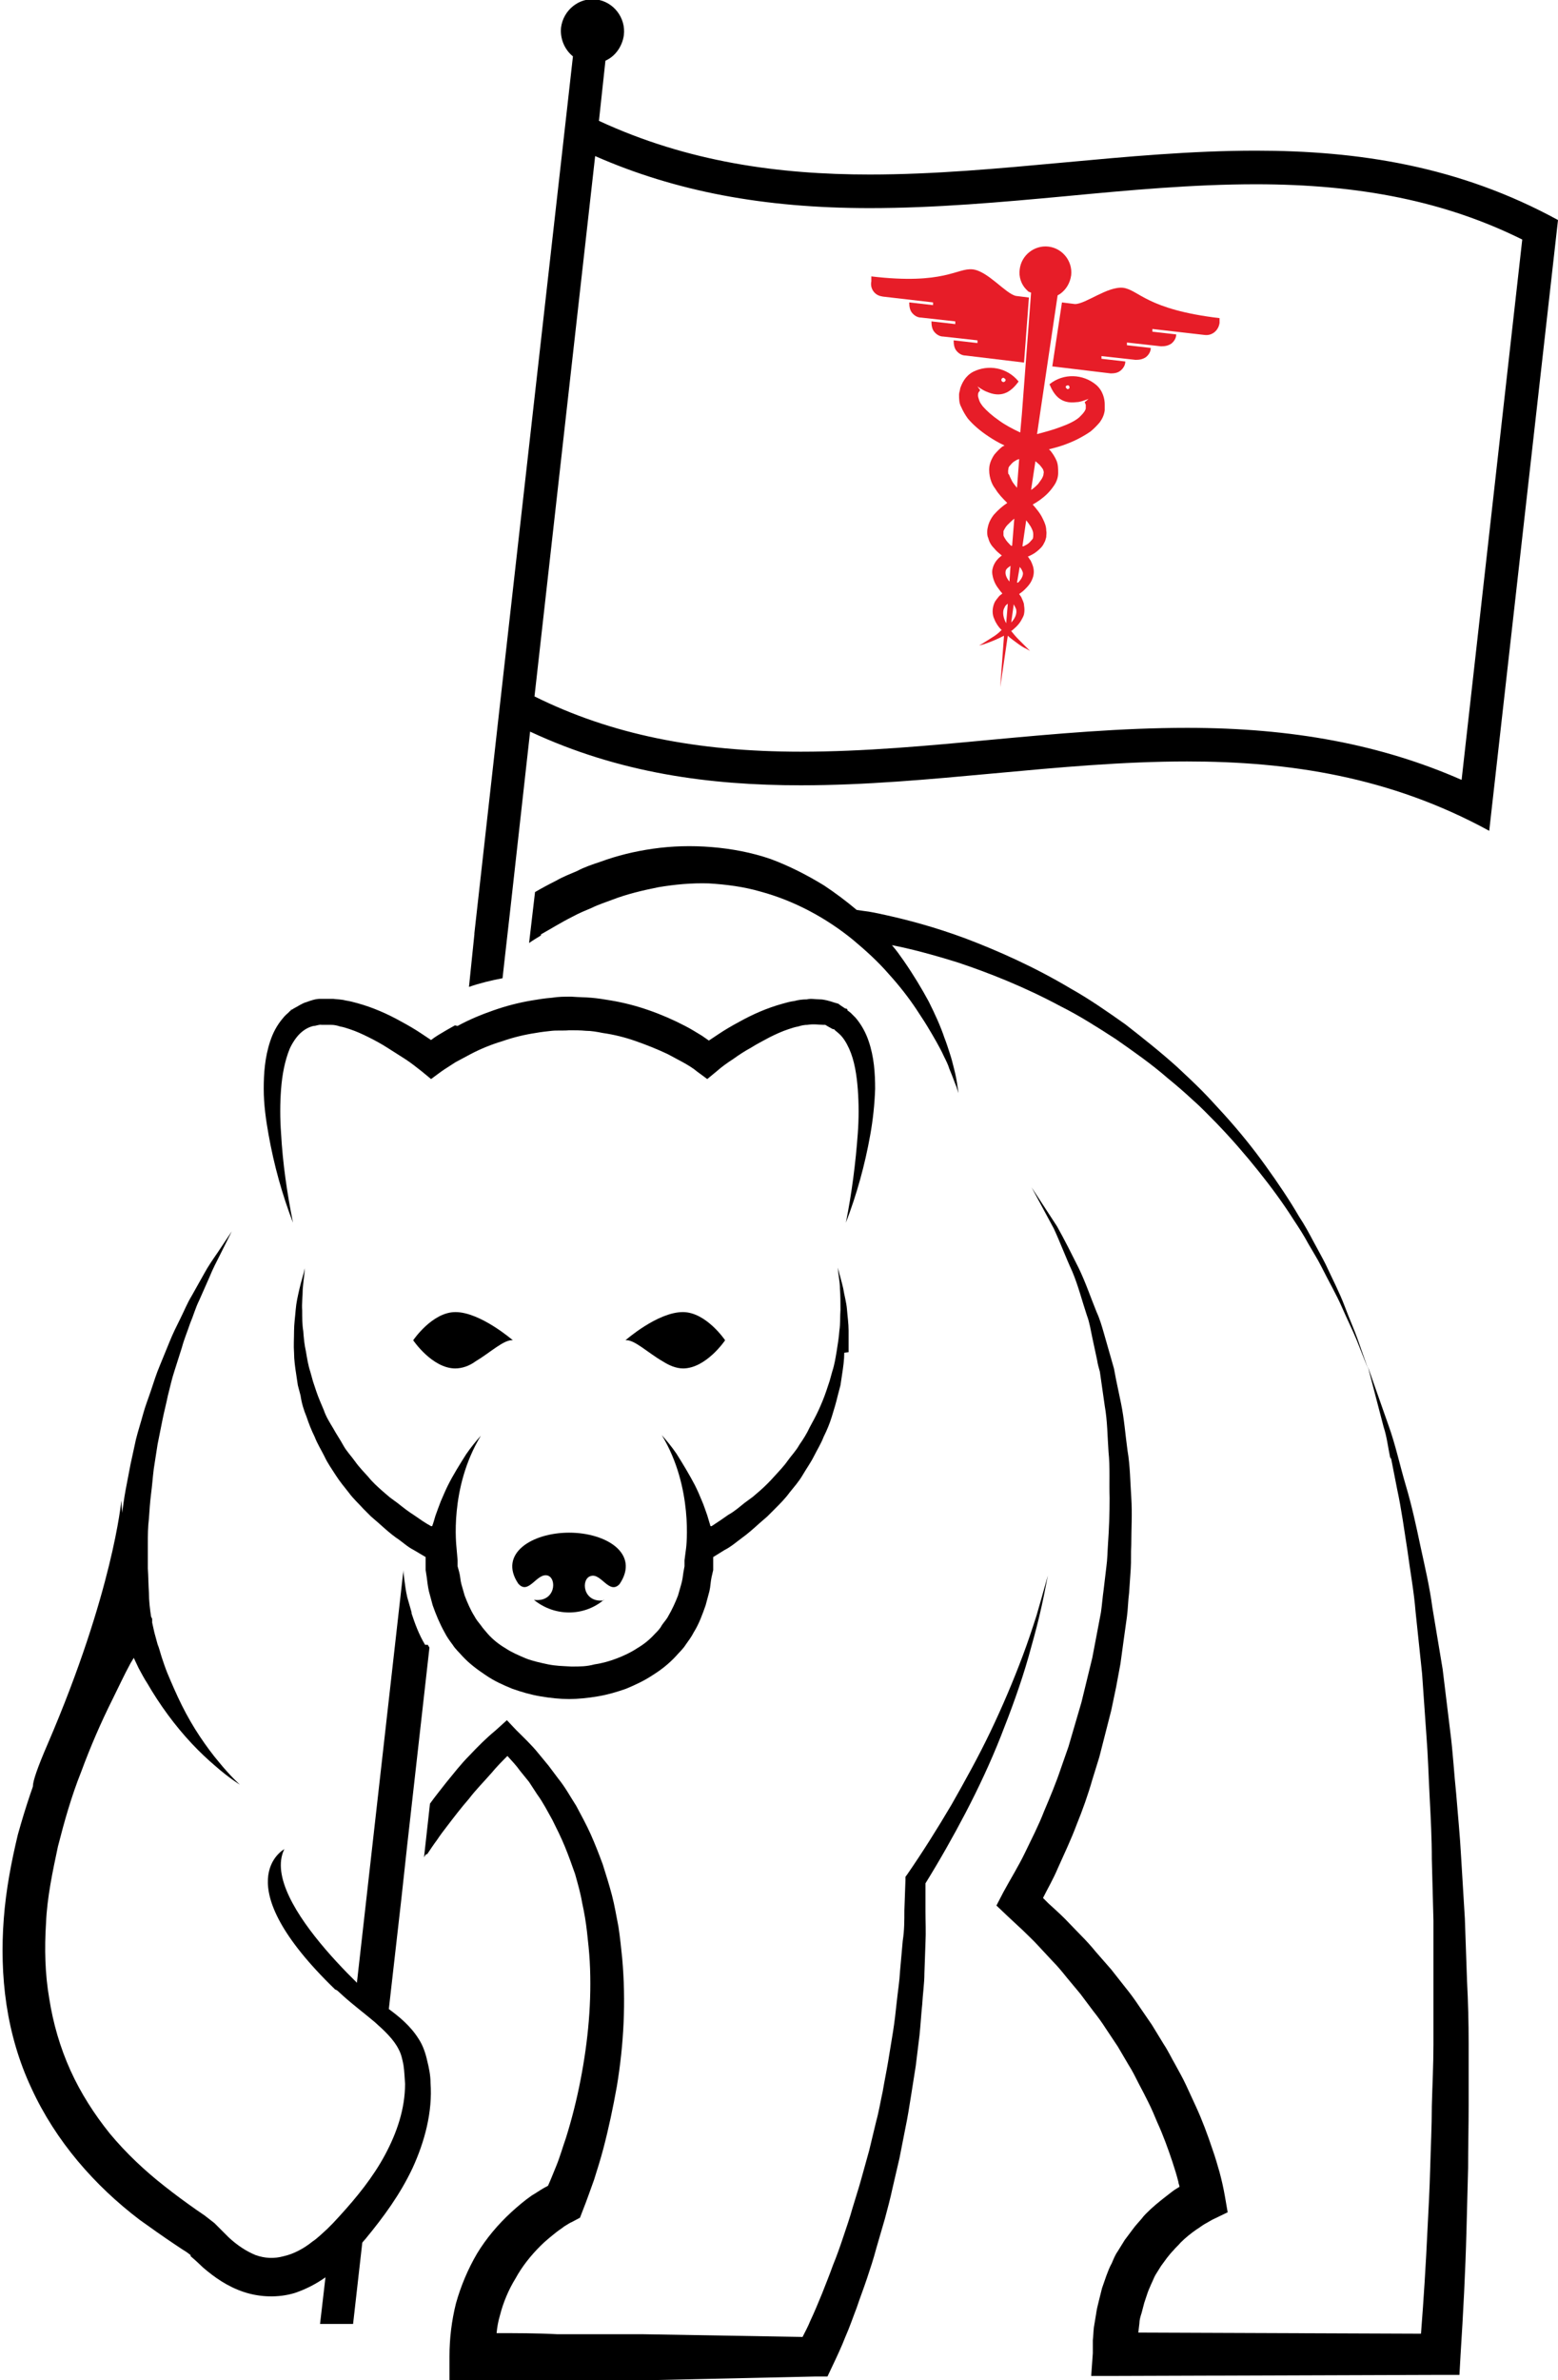 <svg xmlns="http://www.w3.org/2000/svg" id="Layer_1" viewBox="0 0 28.77 43.92"><defs><style>.cls-1{fill:#e71d28;}</style></defs><g><path d="M7.85,30.35c-.12-.2-.19-.4-.25-.58v-.02l-.08-.28h0c-.03-.13-.04-.23-.05-.3h0l-.02-.16v-.04h0l-.87,7.71c-.22-.16-.44-.32-.64-.52-.35-.34-.64-.74-.88-1.18,.18,.46,.42,.92,.75,1.31,.16,.2,.34,.37,.53,.54,.19,.17,.39,.32,.58,.48,.18,.16,.35,.32,.44,.5,.05,.09,.07,.19,.09,.29,.02,.13,.02,.23,.03,.35,0,.46-.15,.9-.37,1.31-.22,.41-.52,.78-.84,1.13-.04,.04-.08,.09-.12,.13l-.06,.06-.03,.03h0l-.02,.02c-.09,.08-.19,.18-.27,.23-.16,.13-.35,.23-.53,.27-.18,.05-.35,.04-.52-.02-.17-.07-.34-.18-.5-.33l-.12-.12-.06-.06-.02-.02-.03-.03-.03-.03s-.14-.11-.18-.14l-.16-.11c-.2-.14-.39-.28-.58-.43-.37-.29-.71-.61-1.01-.97-.29-.36-.54-.75-.73-1.17-.19-.42-.32-.87-.39-1.32-.08-.46-.09-.93-.06-1.4,.02-.47,.12-.94,.22-1.41,.12-.47,.25-.93,.43-1.38,.17-.46,.36-.9,.58-1.34,.11-.22,.21-.44,.33-.66l.06-.1c.03,.06,.06,.13,.09,.19,.05,.09,.1,.19,.16,.28,.11,.19,.24,.39,.38,.58,.14,.19,.29,.37,.44,.53,.15,.16,.3,.3,.43,.41,.26,.23,.46,.35,.46,.35,0,0-.17-.15-.39-.42-.11-.13-.23-.29-.35-.47-.12-.18-.23-.37-.33-.57-.1-.2-.19-.41-.27-.6-.04-.1-.07-.19-.1-.28-.03-.09-.05-.18-.08-.25-.02-.08-.04-.14-.06-.22l-.04-.18v-.07l-.02-.04c-.02-.13-.04-.29-.04-.44-.01-.15-.01-.3-.02-.45,0-.15,0-.3,0-.46,0-.15,0-.3,.02-.46,.01-.15,.02-.3,.04-.46,.02-.15,.03-.3,.05-.46l.07-.45,.09-.45c.03-.15,.07-.3,.1-.45,.04-.15,.07-.3,.12-.45l.14-.44c.04-.15,.1-.29,.15-.44,.06-.14,.1-.29,.17-.43l.19-.43c.06-.15,.13-.28,.2-.42l.21-.42-.26,.39c-.09,.13-.18,.26-.25,.39l-.23,.41c-.08,.13-.14,.28-.21,.42-.07,.14-.14,.28-.2,.43l-.18,.44c-.06,.14-.11,.3-.16,.45-.05,.15-.11,.3-.15,.45-.04,.15-.09,.3-.13,.46l-.1,.46c-.03,.16-.06,.31-.09,.47-.03,.16-.05,.32-.07,.47-.02,.16-.03,.32-.05,.48-.02,.16-.02,.32-.03,.48,0,.16,0,.32,0,.48,0,.12,0,.25,.02,.37l-.34,.57c-.13,.22-.25,.44-.37,.66-.24,.45-.45,.91-.65,1.39-.2,.47-.36,.96-.5,1.46-.12,.5-.22,1.02-.26,1.55-.04,.52-.03,1.06,.05,1.59,.08,.53,.23,1.05,.46,1.54,.45,.98,1.17,1.8,2,2.43,.21,.15,.42,.3,.63,.44l.15,.1c.06,.04,.07,.04,.12,.08l.04,.03h0v.02l.08,.07s.1,.09,.15,.14c.21,.18,.45,.35,.75,.45,.3,.1,.64,.11,.94,.02,.21-.07,.4-.17,.57-.29l-.1,.86h.61l.17-1.5s.04-.05,.06-.07c.33-.4,.64-.82,.87-1.31,.22-.48,.37-1.03,.33-1.57,0-.14-.03-.28-.06-.4-.03-.14-.08-.29-.16-.41-.15-.24-.36-.41-.55-.55l.23-2.02h0l.11-1.01h0l.41-3.64s-.02-.03-.03-.05h0Z"></path><path d="M9.79,13.5c1.65,.77,3.32,.99,5,.99,2.37,0,4.76-.44,7.13-.44,1.88,0,3.75,.28,5.58,1.28l1.27-11.27c-1.83-1-3.7-1.28-5.58-1.28-2.37,0-4.76,.44-7.13,.44-1.68,0-3.36-.23-5-.99l.12-1.11c.18-.08,.31-.26,.34-.47,.04-.32-.19-.62-.51-.66-.32-.04-.61,.2-.65,.52-.02,.21,.07,.41,.22,.53l-.1,.89h0l-1.27,11.27h0l-.45,4.02h0v.02l-.1,.97c.2-.07,.41-.12,.62-.16l.04-.36h0l.11-.97h0l.36-3.23ZM19.68,3.62c1.16-.11,2.35-.22,3.51-.22,1.93,0,3.51,.32,4.92,1.02l-1.12,9.97c-1.48-.65-3.12-.96-5.07-.96-1.21,0-2.44,.11-3.62,.22-1.16,.11-2.35,.22-3.51,.22-1.93,0-3.51-.32-4.92-1.02l1.12-9.97c1.48,.65,3.11,.96,5.07,.96,1.21,0,2.44-.11,3.62-.22Z"></path><path class="cls-1" d="M19.43,6.76l1.08,.13c.07,0,.13-.01,.18-.05,.05-.04,.09-.1,.09-.17l-.44-.05v-.05l.63,.07c.07,0,.13-.01,.19-.05,.05-.04,.09-.1,.09-.17l-.44-.05v-.05l.63,.07c.07,0,.13-.01,.19-.05,.05-.04,.09-.1,.09-.17l-.44-.05v-.05l.96,.11c.14,.02,.26-.08,.28-.22v-.09c-1.35-.16-1.49-.52-1.78-.56-.29-.03-.69,.3-.89,.3h0l-.24-.03-.18,1.19Z"></path><path class="cls-1" d="M16.28,5.47l.95,.11v.05l-.44-.05c0,.07,.01,.14,.05,.19,.04,.05,.1,.09,.17,.09l.63,.07v.05l-.44-.05c0,.07,.01,.14,.05,.19,.04,.05,.1,.09,.17,.09l.63,.07v.05l-.44-.05c0,.07,.01,.14,.05,.19,.04,.05,.1,.09,.17,.09l1.08,.13,.09-1.2-.24-.03h0c-.19-.04-.52-.46-.8-.49-.29-.03-.52,.29-1.87,.13v.09c-.03,.14,.07,.27,.21,.28Z"></path><path class="cls-1" d="M19.04,5.4l-.17,2.24-.03,.34c-.15-.07-.28-.14-.39-.22-.13-.09-.23-.18-.3-.26-.03-.04-.06-.08-.07-.12-.01-.03-.02-.06-.02-.08,0-.02,0-.04,.01-.06l.03-.04s-.05-.07-.05-.07c.07,.05,.14,.09,.2,.11,.28,.11,.44-.04,.56-.2-.21-.26-.56-.32-.84-.18-.15,.08-.21,.22-.24,.31,0,.03-.02,.07-.02,.11,0,.08,0,.16,.04,.23,.03,.07,.07,.14,.12,.21,.1,.12,.23,.23,.38,.33,.09,.06,.19,.12,.3,.17l-.04,.02c-.05,.04-.1,.09-.15,.15-.04,.06-.08,.14-.09,.22-.01,.08,0,.16,.02,.23,.02,.07,.05,.13,.09,.18,.06,.1,.14,.18,.22,.26-.09,.06-.17,.13-.25,.22-.04,.05-.08,.12-.1,.19-.01,.04-.02,.08-.02,.12,0,.04,0,.08,.02,.12,.02,.08,.06,.14,.11,.19,.04,.05,.09,.09,.14,.13h0s-.04,.03-.06,.05c-.05,.05-.09,.11-.11,.19-.02,.07,0,.15,.02,.21,.02,.06,.05,.11,.08,.15,.03,.04,.05,.07,.08,.1-.02,.02-.04,.03-.06,.05-.03,.04-.07,.08-.09,.13-.02,.05-.03,.1-.03,.15,0,.05,.01,.1,.03,.14,.03,.08,.08,.15,.13,.2h.01c-.06,.06-.11,.1-.16,.13-.08,.05-.14,.09-.19,.12l-.07,.04,.08-.02s.12-.04,.21-.08c.05-.02,.11-.05,.17-.08l-.07,.95v0l.14-.95c.05,.05,.1,.08,.15,.12,.08,.06,.14,.1,.19,.12l.07,.04-.06-.06s-.09-.09-.16-.16c-.04-.04-.09-.1-.13-.15h.01c.06-.05,.12-.1,.17-.18,.02-.04,.05-.08,.06-.13,.01-.05,.01-.1,0-.16,0-.05-.03-.1-.05-.15-.01-.02-.03-.04-.04-.06,.03-.02,.07-.05,.1-.08,.04-.04,.08-.08,.11-.13,.03-.05,.06-.12,.06-.2,0-.08-.03-.15-.06-.21-.02-.02-.03-.05-.05-.07h0c.05-.02,.11-.05,.16-.09,.05-.04,.11-.09,.14-.16,.02-.03,.03-.07,.04-.11,0-.04,.01-.08,0-.12,0-.08-.03-.15-.06-.21-.05-.11-.12-.19-.19-.27,.09-.05,.19-.12,.27-.2,.05-.05,.09-.1,.13-.16,.04-.06,.07-.14,.07-.22,0-.08,0-.16-.03-.23-.03-.07-.07-.13-.11-.18l-.03-.03c.12-.03,.23-.06,.33-.1,.16-.06,.31-.14,.44-.23,.06-.05,.12-.11,.17-.17,.05-.07,.08-.14,.09-.22,0-.04,0-.08,0-.11,0-.09-.03-.25-.16-.36-.24-.2-.6-.22-.86-.01,.08,.19,.2,.37,.5,.33,.06,0,.14-.03,.22-.06,0,0-.03,.03-.07,.06l.02,.05s0,.04,0,.06c0,.02-.01,.04-.03,.07-.02,.03-.05,.06-.09,.1-.08,.07-.21,.13-.35,.18-.13,.05-.28,.09-.43,.13l.05-.34,.33-2.22,.05-.03c.11-.08,.18-.2,.2-.34,.03-.26-.16-.5-.42-.53-.26-.03-.5,.16-.53,.42-.02,.14,.03,.28,.12,.37l.04,.04Zm-.51,1.57s.04,.02,.04,.04c0,.02-.02,.04-.04,.04-.02,0-.04-.02-.04-.04,0-.02,.02-.04,.04-.04Zm1.18,.21s-.03-.02-.03-.04c0-.02,.02-.03,.04-.03s.03,.02,.03,.04c0,.02-.02,.03-.04,.03Zm-1.09,1.57s-.01-.06,0-.09c0-.03,.01-.05,.03-.07,.02-.02,.04-.05,.07-.07,.03-.02,.06-.04,.1-.05l-.04,.53s-.08-.09-.1-.14c-.02-.04-.04-.08-.05-.11Zm-.08,1.03s.03-.06,.06-.09c.04-.04,.08-.08,.13-.12l-.04,.5h-.02s-.07-.07-.09-.1c-.02-.03-.04-.06-.05-.09,0-.03,0-.05,0-.08Zm.04,1.72c-.05-.09-.08-.21-.03-.29,.01-.03,.03-.05,.06-.07l-.03,.36Zm.06-.75v-.02c-.06-.07-.08-.14-.07-.19,0-.02,.02-.05,.05-.07l.04-.03-.02,.3Zm.03,.76l.05-.36s.03,.06,.04,.08c.03,.09-.02,.19-.1,.27Zm.13-.76h-.02l.05-.29,.03,.04s.03,.05,.03,.08c0,.05-.03,.11-.09,.17Zm.28-.82s-.04,.05-.07,.08c-.03,.03-.07,.05-.11,.07h-.02l.07-.48s.08,.1,.1,.15c.02,.04,.03,.07,.03,.11,0,.03,0,.06-.01,.08Zm.12-1.35s.05,.06,.06,.08c.01,.03,.02,.05,.01,.08,0,.03-.01,.05-.03,.09-.02,.03-.04,.06-.07,.1-.04,.04-.08,.08-.13,.11l.08-.53s.06,.05,.08,.07Z"></path><path d="M7.89,34.21c.06-.09,.12-.18,.18-.26,.06-.09,.12-.17,.19-.26,.13-.17,.26-.34,.4-.5,.13-.17,.28-.32,.42-.48,.09-.11,.19-.21,.29-.31,.08,.09,.16,.17,.23,.27l.17,.21,.15,.23c.11,.15,.19,.31,.28,.47,.08,.16,.16,.32,.23,.49,.07,.17,.13,.34,.19,.51,.05,.18,.1,.35,.13,.53,.04,.18,.07,.36,.09,.54,.02,.18,.04,.36,.05,.54,.04,.73-.03,1.47-.17,2.19-.07,.36-.16,.72-.27,1.07-.06,.17-.11,.35-.18,.52-.05,.12-.1,.25-.15,.36-.03,.02-.06,.03-.09,.05-.07,.04-.14,.09-.21,.13-.13,.09-.26,.2-.38,.31-.24,.22-.46,.48-.63,.76-.17,.29-.3,.6-.39,.92-.08,.32-.12,.65-.12,.98v.44h.43c.53,0,1.06,0,1.58,0h1.58l3.17-.07h.22l.09-.19c.09-.19,.17-.36,.24-.54,.08-.18,.14-.36,.21-.54,.06-.18,.13-.36,.19-.54,.06-.18,.12-.36,.17-.55,.05-.18,.11-.37,.16-.55,.05-.19,.1-.37,.14-.56l.13-.56,.11-.56c.04-.19,.07-.38,.1-.57,.03-.19,.06-.38,.09-.57l.07-.57c.02-.19,.03-.38,.05-.57,.01-.19,.04-.38,.04-.57l.02-.57c.01-.19,0-.38,0-.57v-.52c.26-.42,.51-.86,.74-1.3,.24-.46,.46-.93,.65-1.41,.19-.48,.37-.97,.51-1.46,.07-.25,.14-.5,.2-.75,.06-.25,.11-.5,.16-.76-.07,.25-.14,.5-.21,.74-.08,.25-.16,.49-.25,.73-.18,.48-.38,.95-.6,1.41-.22,.46-.47,.91-.72,1.35-.26,.44-.53,.87-.82,1.29l-.03,.04v.06l-.02,.56c0,.19,0,.37-.03,.56l-.05,.56c-.01,.19-.04,.37-.06,.56-.02,.19-.04,.37-.07,.56l-.09,.55c-.03,.18-.07,.37-.1,.55-.04,.18-.07,.37-.12,.55l-.13,.54-.15,.54c-.05,.18-.11,.36-.16,.53-.05,.18-.11,.35-.17,.53-.06,.18-.12,.35-.19,.52-.06,.17-.13,.34-.2,.52-.07,.17-.14,.34-.22,.51-.04,.1-.09,.19-.14,.29l-2.95-.05h-1.58c-.37-.02-.75-.02-1.12-.02,.01-.11,.03-.22,.06-.32,.06-.24,.16-.48,.29-.69,.12-.22,.28-.42,.46-.6,.09-.09,.19-.17,.29-.25,.05-.04,.1-.07,.15-.11,.05-.03,.11-.07,.14-.08l.15-.08,.05-.13h0c.08-.2,.14-.38,.21-.57,.06-.19,.12-.38,.17-.57,.1-.38,.18-.76,.25-1.15,.13-.78,.17-1.57,.1-2.36-.02-.2-.04-.39-.07-.59-.04-.2-.07-.39-.12-.58-.05-.19-.11-.38-.17-.57-.07-.19-.14-.37-.22-.55-.08-.18-.18-.36-.27-.53-.11-.17-.2-.34-.33-.5l-.18-.24-.19-.23c-.12-.15-.27-.29-.41-.43l-.17-.18-.21,.19h0c-.17,.14-.33,.3-.48,.46-.16,.16-.29,.33-.43,.5-.1,.13-.2,.25-.3,.39l-.11,.99,.03-.05Z"></path><path d="M25.69,26.92l.11,.56c.08,.37,.13,.75,.19,1.13,.05,.38,.12,.75,.15,1.13l.12,1.14,.08,1.14c.03,.38,.04,.76,.06,1.14,.02,.38,.04,.76,.04,1.14l.03,1.14v1.14c0,.38,0,.76,0,1.14,0,.38-.02,.76-.03,1.14,0,.38-.02,.76-.03,1.14-.01,.38-.03,.76-.05,1.14-.03,.64-.07,1.28-.12,1.92l-5.22-.02,.02-.17c0-.06,.02-.13,.04-.19l.05-.19,.06-.18c.02-.06,.05-.12,.07-.17,.03-.06,.05-.12,.08-.17l.1-.16,.11-.15c.04-.05,.08-.1,.12-.14,.04-.05,.09-.09,.13-.14,.09-.09,.19-.17,.29-.24,.05-.03,.1-.07,.15-.1,.05-.03,.11-.06,.14-.08l.29-.14-.05-.29c-.03-.17-.06-.3-.1-.45-.04-.14-.08-.28-.13-.42-.09-.27-.19-.54-.31-.8-.06-.13-.12-.26-.18-.39-.06-.13-.13-.25-.2-.38-.07-.12-.13-.25-.21-.37l-.22-.36-.24-.35c-.08-.12-.16-.23-.25-.34l-.26-.33-.28-.32c-.09-.11-.18-.21-.28-.31l-.29-.3c-.1-.1-.2-.19-.31-.29l-.1-.1c.09-.18,.19-.35,.27-.54,.12-.27,.25-.54,.35-.81,.11-.27,.21-.55,.29-.83l.13-.42,.11-.43,.11-.43,.09-.43,.08-.43,.06-.44,.06-.43c.02-.15,.02-.29,.04-.44l.03-.44c.01-.15,0-.29,.01-.44,0-.29,.02-.58,0-.88-.02-.29-.02-.58-.07-.87-.04-.29-.06-.58-.12-.87l-.09-.43-.04-.21c-.02-.07-.04-.14-.06-.21l-.12-.42c-.04-.14-.08-.28-.14-.41-.11-.27-.2-.54-.33-.81-.13-.26-.26-.52-.4-.77l-.47-.72,.41,.76c.12,.26,.22,.53,.34,.79,.11,.26,.18,.54,.27,.81,.05,.13,.07,.27,.1,.41l.09,.42c.01,.07,.03,.14,.05,.21l.03,.21,.06,.42c.05,.28,.05,.57,.07,.85,.03,.28,.01,.57,.02,.85,0,.28-.01,.57-.03,.85-.01,.14-.01,.28-.03,.42l-.05,.42c-.02,.14-.03,.28-.05,.42l-.08,.42-.08,.42-.1,.41-.1,.41-.12,.41-.12,.41-.14,.4c-.09,.27-.2,.53-.31,.79-.1,.26-.23,.51-.35,.76-.12,.25-.27,.49-.4,.73l-.13,.25,.2,.19,.29,.27c.09,.09,.19,.18,.28,.28l.27,.29c.09,.09,.18,.2,.26,.3l.25,.3,.24,.32c.08,.1,.16,.21,.23,.32l.22,.33,.2,.34c.07,.11,.13,.23,.19,.35,.06,.11,.12,.23,.18,.35,.06,.12,.11,.24,.16,.36,.11,.24,.2,.49,.28,.73,.04,.12,.08,.25,.11,.37,0,.03,.02,.06,.02,.09-.05,.03-.1,.06-.15,.1-.13,.1-.26,.2-.38,.31-.06,.06-.12,.11-.17,.18-.05,.06-.11,.12-.16,.19l-.15,.2-.13,.21c-.05,.07-.08,.15-.11,.22-.04,.07-.07,.15-.1,.23l-.08,.23c-.02,.08-.04,.16-.06,.24-.02,.08-.04,.16-.05,.24l-.04,.24c-.01,.08-.01,.16-.02,.24v.24l-.03,.42h.43l6.01-.02h.36l.02-.36c.05-.78,.09-1.54,.11-2.31,.01-.38,.02-.77,.03-1.15,0-.38,.01-.77,.01-1.15,0-.38,0-.77,0-1.15,0-.38-.01-.77-.03-1.15l-.04-1.15-.07-1.15c-.02-.38-.06-.77-.09-1.15-.04-.38-.06-.77-.11-1.15l-.14-1.15-.19-1.14c-.05-.38-.14-.76-.22-1.13-.08-.38-.16-.75-.27-1.12-.11-.37-.19-.75-.32-1.11l-.38-1.08,.29,1.11c.06,.18,.08,.37,.12,.56Z"></path><path d="M9.99,17.24c.18-.1,.37-.22,.59-.33,.11-.06,.23-.11,.35-.16,.12-.06,.25-.1,.38-.15,.26-.1,.55-.17,.85-.23,.3-.05,.61-.08,.93-.07,.32,.02,.64,.06,.95,.15,.63,.17,1.22,.49,1.71,.89h0c.24,.2,.47,.41,.66,.63,.2,.22,.37,.44,.51,.65,.07,.11,.14,.21,.2,.31,.06,.1,.12,.2,.17,.29,.05,.09,.1,.18,.14,.27,.04,.08,.08,.16,.1,.23,.06,.14,.1,.26,.13,.33l.04,.12-.02-.13c-.01-.08-.03-.2-.07-.35-.02-.08-.04-.16-.07-.25-.03-.09-.06-.19-.1-.29-.07-.21-.17-.43-.29-.67-.13-.24-.28-.49-.46-.75-.07-.1-.14-.2-.22-.29,.32,.06,.74,.17,1.22,.32,.57,.19,1.23,.45,1.9,.81,.34,.17,.67,.38,1.01,.6,.33,.23,.66,.46,.97,.73,.16,.13,.31,.26,.46,.4,.15,.13,.29,.28,.43,.42,.28,.29,.54,.59,.78,.89,.24,.3,.46,.6,.65,.9,.1,.15,.19,.29,.27,.44,.08,.14,.17,.28,.24,.42,.14,.28,.28,.52,.38,.75,.1,.23,.2,.43,.27,.6l.21,.53-.19-.54c-.06-.17-.15-.37-.24-.61-.09-.24-.22-.49-.35-.77-.07-.14-.15-.28-.23-.43-.08-.15-.16-.3-.26-.45-.18-.31-.39-.62-.62-.94-.23-.32-.48-.63-.76-.94-.14-.15-.28-.31-.42-.45-.15-.15-.3-.29-.45-.43-.31-.28-.64-.54-.96-.79-.34-.24-.67-.47-1.01-.66-.67-.4-1.35-.7-1.93-.92-.59-.22-1.1-.35-1.46-.43-.18-.04-.32-.07-.42-.08l-.14-.02c-.19-.16-.39-.31-.6-.45-.31-.19-.64-.36-.99-.49-.35-.12-.72-.19-1.09-.22-.37-.03-.73-.02-1.08,.03-.35,.05-.67,.13-.97,.24-.15,.05-.3,.1-.43,.17-.14,.06-.27,.11-.39,.18-.14,.07-.27,.14-.39,.21l-.11,.94c.07-.05,.14-.09,.22-.14Z"></path><path d="M8.4,18.92c-.11,.06-.21,.12-.31,.18-.05,.03-.09,.06-.13,.09-.06-.04-.12-.08-.18-.12-.12-.08-.24-.15-.37-.22-.25-.14-.52-.26-.81-.34-.07-.02-.15-.04-.22-.05-.07-.02-.15-.02-.23-.03-.08,0-.16,0-.24,0-.08,0-.17,.03-.25,.06-.08,.02-.16,.08-.24,.12l-.03,.02h-.02v.02h-.01l-.04,.04s-.06,.05-.09,.09c-.12,.14-.19,.28-.24,.43-.1,.3-.12,.6-.12,.88,0,.29,.04,.57,.09,.85,.1,.56,.25,1.1,.45,1.62-.11-.55-.19-1.1-.22-1.65-.02-.27-.02-.55,0-.81,.02-.27,.07-.53,.16-.75,.05-.11,.12-.21,.18-.27,.08-.08,.17-.13,.26-.15,.05,0,.1-.03,.15-.02,.05,0,.11,0,.17,0,.06,0,.11,.01,.17,.03,.06,.01,.12,.03,.18,.05,.12,.04,.23,.09,.35,.15,.12,.06,.23,.12,.34,.19,.11,.07,.22,.14,.33,.21,.11,.07,.22,.16,.31,.23l.17,.14,.19-.14c.07-.05,.17-.11,.26-.17,.09-.05,.19-.1,.28-.15,.19-.1,.39-.18,.59-.24,.2-.07,.41-.12,.61-.15,.11-.02,.21-.03,.3-.04,.09-.01,.23,0,.32-.01,.1,0,.21,0,.31,.01,.1,0,.21,.02,.31,.04,.21,.03,.41,.08,.61,.15,.2,.07,.4,.15,.59,.24,.09,.05,.19,.1,.28,.15,.09,.05,.19,.11,.26,.17l.19,.14,.17-.14c.09-.08,.2-.16,.31-.23,.11-.08,.22-.15,.33-.21,.11-.07,.23-.13,.34-.19,.12-.06,.23-.11,.35-.15,.06-.02,.12-.04,.18-.05,.06-.02,.12-.03,.17-.03,.11-.02,.23,0,.3,0h.03l.05,.03,.09,.05h.02l.03,.03s.04,.03,.06,.05c.08,.07,.14,.17,.19,.28,.1,.22,.14,.49,.16,.75,.02,.27,.02,.54,0,.81-.04,.55-.11,1.1-.22,1.65,.2-.52,.35-1.06,.45-1.62,.05-.28,.08-.56,.09-.85,0-.29-.02-.59-.12-.88-.05-.15-.13-.3-.24-.43-.03-.03-.06-.06-.09-.09l-.05-.04h-.01v-.02h0l-.02-.02h-.02l-.09-.06-.04-.03-.07-.02c-.09-.03-.19-.06-.27-.06-.08,0-.17-.02-.24,0-.08,0-.16,.01-.23,.03-.08,.01-.15,.03-.22,.05-.29,.08-.56,.2-.81,.34-.13,.07-.25,.14-.37,.22-.06,.04-.12,.08-.18,.12-.04-.03-.09-.06-.13-.09-.1-.06-.21-.13-.31-.18-.21-.11-.44-.21-.67-.29-.23-.08-.46-.14-.7-.18-.12-.02-.24-.04-.36-.05-.12-.01-.24-.01-.37-.02-.14,0-.23,0-.36,.02-.13,.01-.25,.03-.37,.05-.24,.04-.47,.1-.7,.18-.23,.08-.45,.17-.67,.29Z"></path><path d="M11.15,29.53c-.39,.05-.43-.4-.24-.45,.19-.06,.34,.35,.53,.15,.38-.56-.24-.95-.93-.95s-1.31,.39-.94,.94c.19,.22,.34-.2,.54-.15,.18,.05,.15,.5-.25,.45h0c.38,.31,.92,.31,1.29,0h0Z"></path></g><path d="M15.59,24.96c0,.13-.02,.27-.04,.4l-.03,.2-.05,.19c-.03,.13-.07,.26-.11,.39-.04,.13-.09,.25-.15,.37-.05,.13-.12,.24-.18,.36-.06,.12-.14,.23-.21,.35-.07,.12-.16,.22-.24,.32-.08,.11-.18,.21-.27,.3l-.14,.14-.15,.13c-.1,.09-.2,.18-.31,.26-.11,.08-.21,.17-.33,.23l-.21,.13v.24l-.03,.13c-.02,.09-.02,.18-.04,.26l-.07,.26c-.06,.17-.12,.34-.22,.5-.04,.08-.1,.16-.15,.23-.05,.08-.12,.14-.18,.21-.13,.14-.27,.25-.43,.35-.15,.1-.32,.18-.49,.25-.17,.06-.34,.11-.52,.14-.17,.03-.38,.05-.52,.05h-.02c-.15,0-.35-.02-.52-.05-.18-.03-.35-.08-.52-.14-.17-.07-.33-.14-.49-.25-.15-.1-.3-.21-.43-.35-.06-.07-.13-.13-.18-.21-.06-.08-.11-.15-.15-.23-.09-.16-.16-.33-.22-.5l-.07-.26c-.02-.09-.03-.18-.04-.26l-.02-.13v-.24l-.22-.13c-.12-.06-.22-.16-.33-.23-.11-.08-.21-.17-.31-.26l-.15-.13-.14-.14c-.09-.1-.19-.19-.27-.3-.08-.1-.17-.21-.24-.32-.07-.11-.15-.22-.21-.35-.06-.12-.13-.23-.18-.36-.06-.12-.11-.25-.15-.37-.05-.12-.09-.25-.11-.39l-.05-.19-.03-.2c-.02-.13-.04-.27-.04-.4-.01-.13,0-.27,0-.4,0-.13,.02-.26,.03-.39,.01-.13,.04-.26,.07-.39,.03-.13,.07-.25,.1-.38-.01,.13-.03,.26-.04,.39,0,.13-.02,.26-.01,.39,0,.13,0,.26,.02,.38,.01,.13,.02,.25,.05,.38,.02,.12,.04,.25,.08,.37l.05,.18,.06,.18c.04,.12,.09,.23,.14,.35,.04,.12,.11,.23,.17,.33,.06,.11,.13,.21,.19,.32,.06,.11,.15,.2,.22,.3,.07,.1,.16,.19,.24,.28,.08,.1,.17,.18,.26,.26l.14,.12,.15,.11c.1,.08,.19,.15,.3,.22,.1,.07,.2,.14,.31,.2h.02c.02-.05,.04-.12,.06-.19,.03-.08,.06-.17,.1-.27,.04-.09,.08-.19,.13-.29,.1-.2,.22-.39,.34-.58,.09-.13,.18-.24,.27-.34-.59,.97-.45,2.05-.45,2.07h0l.02,.23v.11l.03,.11c.02,.07,.02,.15,.04,.22l.06,.21c.05,.13,.11,.27,.18,.38,.03,.06,.08,.12,.12,.17,.04,.06,.09,.11,.13,.16,.09,.1,.2,.19,.32,.26,.12,.08,.24,.13,.38,.19,.13,.05,.27,.08,.41,.11,.15,.03,.26,.03,.43,.04,.17,0,.28,0,.43-.04,.14-.02,.28-.06,.41-.11,.13-.05,.26-.11,.38-.19,.12-.07,.23-.16,.32-.26,.05-.05,.1-.1,.13-.16,.04-.06,.09-.11,.12-.17,.07-.12,.13-.25,.18-.38l.06-.21c.02-.07,.03-.14,.04-.22l.02-.11v-.11l.03-.23h0s.14-1.11-.45-2.08c.09,.1,.18,.21,.27,.34,.12,.19,.24,.39,.34,.58,.05,.1,.09,.19,.13,.29,.04,.09,.07,.19,.1,.27,.02,.07,.04,.13,.06,.2h.02c.11-.07,.21-.14,.31-.21,.11-.06,.2-.14,.3-.22l.15-.11,.14-.12c.09-.08,.18-.17,.26-.26,.08-.09,.17-.18,.24-.28,.07-.1,.16-.19,.22-.3,.07-.1,.14-.21,.19-.32,.06-.11,.12-.22,.17-.33,.05-.11,.1-.23,.14-.35l.06-.18,.05-.18c.04-.12,.06-.25,.08-.37,.02-.12,.04-.25,.05-.38,.02-.13,.01-.25,.02-.38,0-.13,0-.26-.01-.39,0-.13-.03-.26-.04-.39,.03,.12,.07,.25,.1,.38,.02,.13,.06,.26,.07,.39,.01,.13,.03,.26,.03,.39,0,.13,0,.27,0,.4Z"></path><path d="M5.25,34.12s-1.12,.6,.94,2.59l.94,.37s-2.36-1.98-1.88-2.96Z"></path><path d="M2.24,27.69s-.15,1.68-1.36,4.49c-.77,1.78,.34,.11,.34,.11l1.2-2.12-.18-2.49Z"></path><g><path d="M8.4,25.25c.14,0,.27-.05,.38-.13,.27-.16,.53-.41,.69-.39,0,0-.6-.52-1.06-.52-.43,0-.78,.52-.78,.52,0,0,.35,.52,.78,.52Z"></path><path d="M12.61,25.25c.43,0,.78-.52,.78-.52,0,0-.35-.52-.78-.52-.47,0-1.06,.52-1.06,.52,.16-.02,.41,.23,.69,.39,.11,.07,.24,.13,.38,.13Z"></path></g></svg>